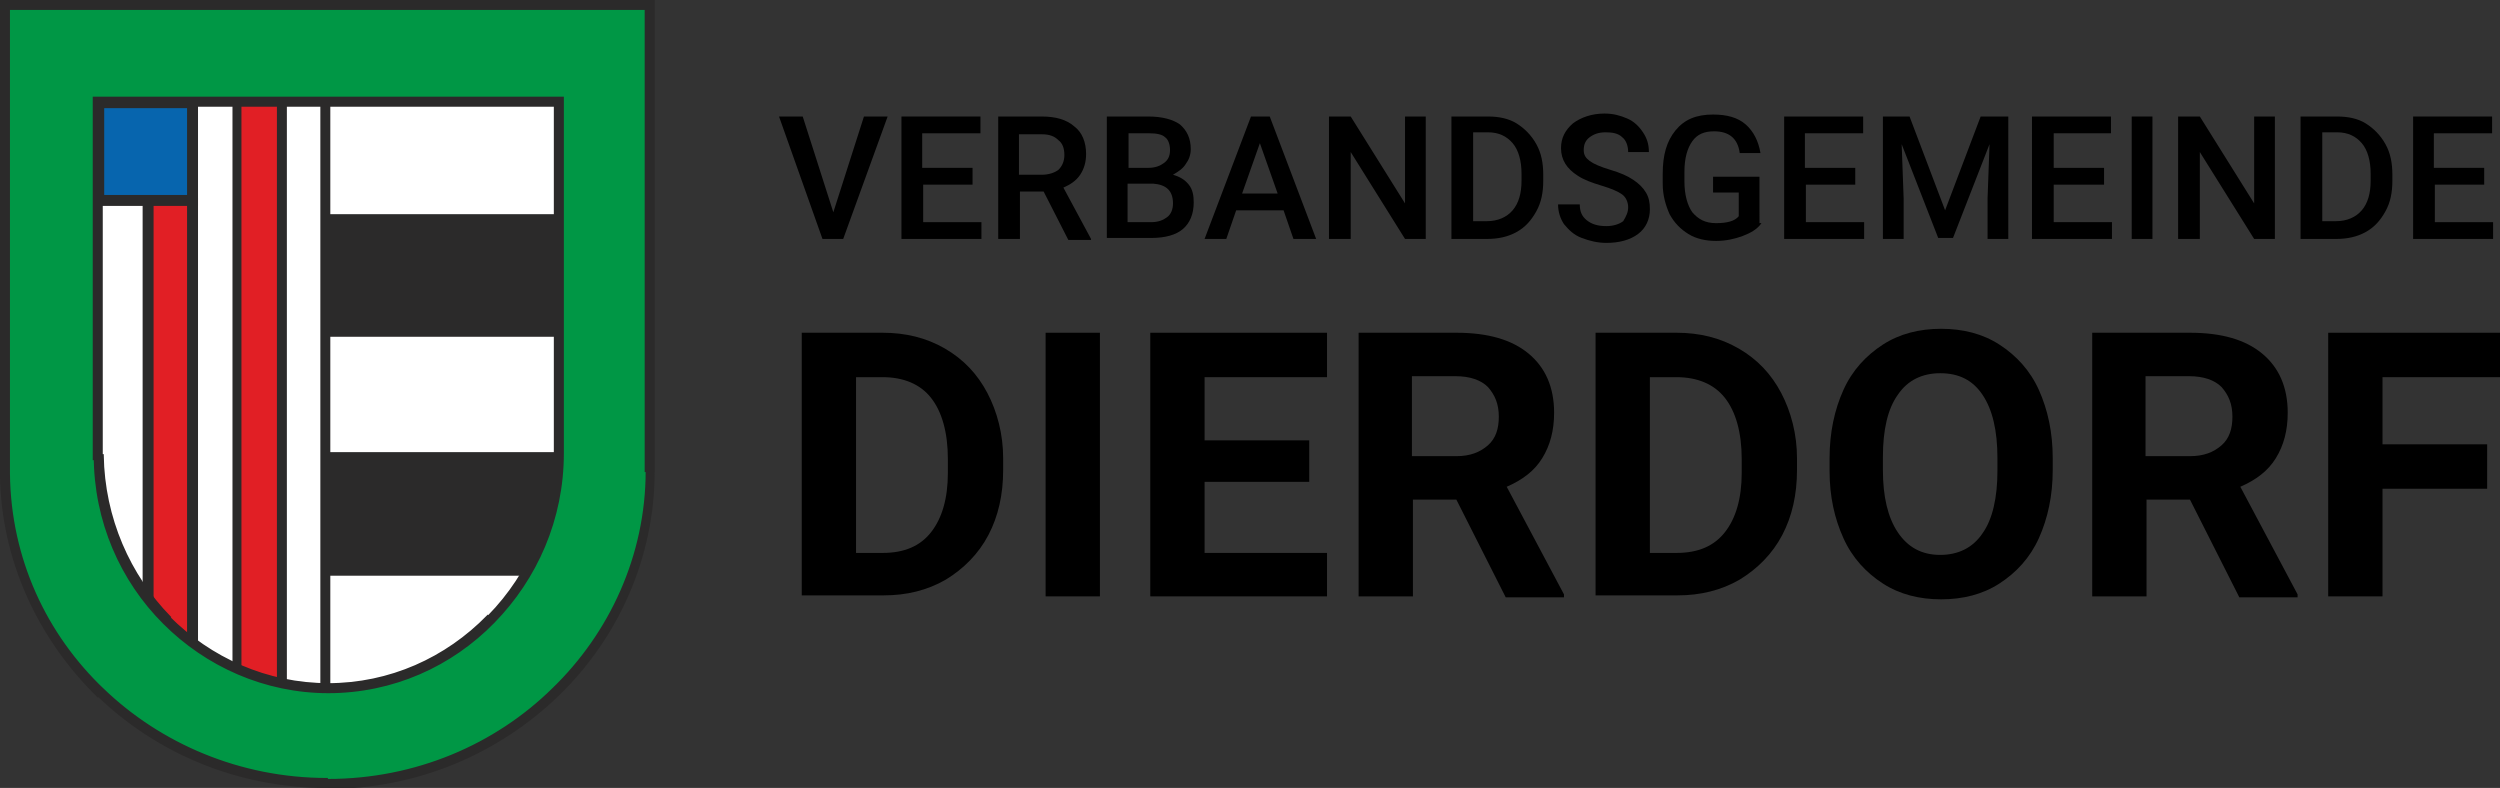 <?xml version="1.0" encoding="utf-8" standalone="no"?><!-- Generator: Adobe Illustrator 26.5.0, SVG Export Plug-In . SVG Version: 6.00 Build 0)  --><svg xmlns="http://www.w3.org/2000/svg" xmlns:xlink="http://www.w3.org/1999/xlink" id="Ebene_1" style="enable-background:new 0 0 253.2 79.8;" version="1.1" viewBox="0 0 253.2 79.8" x="0px" xml:space="preserve" y="0px">
<rect x="0" y="0" width="253.2" height="79.8" fill="#333333" stroke="none"/>
<style type="text/css">
	.st0{fill-rule:evenodd;clip-rule:evenodd;fill:#FFFFFF;stroke:#FFFFFF;stroke-width:0.567;stroke-miterlimit:10;}
	.st1{fill-rule:evenodd;clip-rule:evenodd;fill:#E11F25;stroke:#2B2A2A;stroke-width:0.216;stroke-miterlimit:10;}
	.st2{fill-rule:evenodd;clip-rule:evenodd;fill:#2B2A2A;stroke:#2B2A2A;stroke-width:0.216;stroke-miterlimit:10;}
	.st3{fill-rule:evenodd;clip-rule:evenodd;fill:#0765AE;}
	.st4{fill:#2B2A2A;stroke:#2B2A2A;stroke-width:0.709;stroke-miterlimit:10;}
	.st5{fill-rule:evenodd;clip-rule:evenodd;fill:#009745;}
	.st6{fill:#2B2A2A;stroke:#2B2A2A;stroke-width:0.216;stroke-miterlimit:10;}
</style>
<g>
	<polygon class="st0" points="8.2,7.5 59.3,7.5 58.4,62.2 35.2,72.5 9.7,64.9  "/>
	<polygon class="st1" points="24,10.3 24,67.9 26.1,68.7 28.6,69.4 28.5,10.2  "/>
	<polygon class="st2" points="33.1,21.8 56.4,21.8 56.4,34 33.1,34  "/>
	<polygon class="st2" points="33,45.9 56.2,45.9 56.2,58.2 33,58.2  "/>
	<polygon class="st1" points="14.9,20.3 14.9,60.8 15.6,61.9 17,63.4 18.4,64.9 19.4,65.6 19.5,20.3  "/>
	<polygon class="st3" points="10,10.4 19.5,10.4 19.5,20.3 10,20.3  "/>
	<path class="st4" d="M10,10.2h9.5v0.4H10V10.2z M19.5,10.2h0.2v0.2h-0.2V10.2z M19.7,10.4v9.8h-0.4v-9.8H19.7z M19.7,20.3v0.2h-0.2   v-0.2H19.7z M19.5,20.5H10v-0.4h9.5V20.5z M10,20.5H9.8v-0.2H10V20.5z M9.8,20.3v-9.8h0.4v9.8H9.8z M9.8,10.4v-0.2H10v0.2H9.8z"/>
	<polygon class="st4" points="19.7,20.4 19.7,69.4 19.3,69.4 19.3,20.4  "/>
	<polygon class="st4" points="15.2,20.2 15.2,60.4 14.8,60.4 14.8,20.2  "/>
	<polygon class="st4" points="24.1,10.7 24.1,68.3 23.9,68.3 23.9,10.7  "/>
	<polygon class="st4" points="28.7,10.6 28.7,69.4 28.4,69.4 28.4,10.6  "/>
	<polygon class="st4" points="33.1,10.5 33.1,69.8 32.8,69.8 32.8,10.5  "/>
	<path class="st5" d="M65.8,46.9c0,0.3,0,0.5,0,0.8c0,17.5-14.7,31.7-32.7,31.7c-17.9,0-32.5-14-32.6-31.3l0,0V0.5h65.3V46.9z    M56.6,45.3c0,0.2,0,0.4,0,0.6c0,13.1-10.5,23.8-23.3,23.8c-12.8,0-23.2-10.6-23.4-23.6l0,0V10.3h46.7V45.3z"/>
	<path class="st6" d="M66.2,46.9c0,0.1,0,0.3,0,0.4l-0.8,0c0-0.1,0-0.3,0-0.4L66.2,46.9z M66.2,47.3c0,0.1,0,0.3,0,0.4h-0.8   c0-0.1,0-0.3,0-0.4L66.2,47.3z M66.2,47.7c0,8.8-3.7,16.9-9.7,22.7l-0.5-0.6c5.8-5.6,9.5-13.5,9.5-22.1H66.2z M56.5,70.4   c-6,5.8-14.2,9.4-23.3,9.4v-0.8c8.9,0,17-3.5,22.8-9.2L56.5,70.4z M33.1,79.7c-9,0-17.2-3.5-23.2-9.3l0.5-0.6   c5.8,5.6,13.9,9.1,22.7,9.1V79.7z M9.9,70.5C4,64.7,0.2,56.8,0.1,48l0.8,0c0.1,8.6,3.7,16.3,9.6,21.9L9.9,70.5z M0.5,47.6h0.4V48   l-0.4,0V47.6z M0.5,48.4L0.5,48.4v-0.8l0,0V48.4z M0.5,48.4H0.1V48h0.4V48.4z M0.1,48V0.5h0.8V48H0.1z M0.1,0.5V0.1h0.4v0.4H0.1z    M0.5,0.1h65.3v0.8H0.5V0.1z M65.8,0.1h0.4v0.4h-0.4V0.1z M66.2,0.5v46.4h-0.8V0.5H66.2z M65.4,46.9L65.4,46.9h0.4H65.4z M57,45.3   c0,0.1,0,0.2,0,0.3h-0.8c0-0.1,0-0.2,0-0.3H57z M57,45.5c0,0.1,0,0.2,0,0.3h-0.8c0-0.1,0-0.2,0-0.3H57z M57,45.9   c0,6.7-2.7,12.7-7,17.1l-0.5-0.6c4.2-4.3,6.7-10.1,6.7-16.6H57z M50,63c-4.3,4.4-10.2,7.1-16.8,7.1v-0.8c6.3,0,12-2.6,16.2-6.9   L50,63z M33.3,70.1c-6.5,0-12.4-2.7-16.7-7l0.5-0.6c4.2,4.2,9.9,6.8,16.2,6.8V70.1z M16.6,63.1c-4.3-4.3-7-10.3-7-17h0.8   c0.1,6.4,2.7,12.2,6.8,16.4L16.6,63.1z M9.9,45.7h0.4v0.4H9.9V45.7z M9.9,46.5L9.9,46.5v-0.8l0,0V46.5z M9.9,46.5H9.5v-0.4h0.4   V46.5z M9.5,46.1V10.3h0.8v35.8H9.5z M9.5,10.3V9.9h0.4v0.4H9.5z M9.9,9.9h46.7v0.8H9.9V9.9z M56.6,9.9H57v0.4h-0.4V9.9z M57,10.3   v35h-0.8v-35H57z M56.2,45.3L56.2,45.3h0.4H56.2z"/>
</g>
<g>
	<path d="M84.4,21.5l3.1-9.7h2.4l-4.5,12.4h-2.1l-4.4-12.4h2.4L84.4,21.5z"/>
	<path d="M98.6,18.7h-5.1v3.8h5.9v1.7h-8.1V11.8h8v1.7h-5.9V17h5.1V18.7z"/>
	<path d="M105.7,19.4h-2.4v4.8h-2.2V11.8h4.4c1.4,0,2.5,0.3,3.3,1c0.8,0.6,1.2,1.6,1.2,2.8c0,0.8-0.2,1.5-0.6,2.1   c-0.4,0.6-1,1-1.7,1.3l2.8,5.2v0.1h-2.3L105.7,19.4z M103.3,17.7h2.2c0.7,0,1.3-0.2,1.7-0.5c0.4-0.4,0.6-0.9,0.6-1.5   c0-0.7-0.2-1.2-0.6-1.5c-0.4-0.4-0.9-0.6-1.7-0.6h-2.3V17.7z"/>
	<path d="M112.1,24.2V11.8h4.2c1.4,0,2.5,0.3,3.2,0.8c0.7,0.6,1.1,1.4,1.1,2.5c0,0.6-0.2,1.1-0.5,1.5c-0.3,0.5-0.8,0.8-1.3,1.1   c0.7,0.2,1.2,0.5,1.6,1c0.4,0.5,0.5,1.1,0.5,1.8c0,1.2-0.4,2.1-1.1,2.7s-1.8,0.9-3.2,0.9H112.1z M114.2,17h2.1   c0.7,0,1.2-0.2,1.6-0.5c0.4-0.3,0.6-0.7,0.6-1.3c0-0.6-0.2-1.1-0.5-1.3c-0.3-0.3-0.9-0.4-1.6-0.4h-2.1V17z M114.2,18.6v3.9h2.4   c0.7,0,1.2-0.2,1.6-0.5c0.4-0.3,0.6-0.8,0.6-1.4c0-1.3-0.7-1.9-2-2H114.2z"/>
	<path d="M130,21.3h-4.8l-1,2.9h-2.2l4.7-12.4h1.9l4.7,12.4H131L130,21.3z M125.8,19.6h3.6l-1.8-5.1L125.8,19.6z"/>
	<path d="M144.5,24.2h-2.2l-5.5-8.8v8.8h-2.2V11.8h2.2l5.5,8.8v-8.8h2.1V24.2z"/>
	<path d="M147,24.2V11.8h3.7c1.1,0,2.1,0.2,2.9,0.7c0.8,0.5,1.5,1.2,2,2.1c0.5,0.9,0.7,1.9,0.7,3.1v0.6c0,1.2-0.2,2.2-0.7,3.1   c-0.5,0.9-1.1,1.6-2,2.1c-0.9,0.5-1.9,0.7-3,0.7H147z M149.2,13.5v8.9h1.4c1.1,0,2-0.4,2.6-1.1c0.6-0.7,0.9-1.7,0.9-3v-0.7   c0-1.3-0.3-2.4-0.9-3.1c-0.6-0.7-1.4-1.1-2.5-1.1H149.2z"/>
	<path d="M164.9,21c0-0.5-0.2-1-0.6-1.3c-0.4-0.3-1.1-0.6-2.1-0.9s-1.8-0.6-2.4-1c-1.1-0.7-1.7-1.6-1.7-2.8c0-1,0.4-1.8,1.2-2.5   c0.8-0.6,1.9-1,3.2-1c0.9,0,1.6,0.2,2.3,0.5c0.7,0.3,1.2,0.8,1.6,1.4c0.4,0.6,0.6,1.2,0.6,2h-2.1c0-0.6-0.2-1.2-0.6-1.5   c-0.4-0.4-1-0.5-1.7-0.5c-0.7,0-1.2,0.2-1.6,0.5c-0.4,0.3-0.6,0.7-0.6,1.3c0,0.5,0.2,0.8,0.6,1.1c0.4,0.3,1.1,0.6,2.1,0.9   c1,0.3,1.7,0.6,2.3,1s1,0.8,1.3,1.3c0.3,0.5,0.4,1,0.4,1.7c0,1-0.4,1.9-1.2,2.5s-1.9,0.9-3.2,0.9c-0.9,0-1.7-0.2-2.5-0.5   c-0.8-0.3-1.3-0.8-1.8-1.4c-0.4-0.6-0.6-1.3-0.6-2h2.2c0,0.7,0.2,1.2,0.7,1.6c0.5,0.4,1.1,0.6,2,0.6c0.7,0,1.3-0.2,1.7-0.5   C164.7,21.9,164.9,21.5,164.9,21z"/>
	<path d="M178.4,22.6c-0.4,0.6-1.1,1-1.9,1.3c-0.8,0.3-1.7,0.5-2.7,0.5c-1,0-2-0.2-2.8-0.7c-0.8-0.5-1.4-1.1-1.9-2   c-0.4-0.9-0.7-1.9-0.7-3.1v-1c0-1.9,0.4-3.3,1.3-4.4c0.9-1.1,2.1-1.6,3.8-1.6c1.4,0,2.5,0.3,3.3,1c0.8,0.7,1.3,1.7,1.5,2.9h-2.1   c-0.2-1.5-1.1-2.2-2.6-2.2c-1,0-1.7,0.3-2.2,1s-0.8,1.7-0.8,3.1v1c0,1.3,0.3,2.4,0.8,3.1c0.6,0.7,1.3,1.1,2.4,1.1   c1.1,0,1.9-0.2,2.3-0.7v-2.4h-2.6v-1.6h4.7V22.6z"/>
	<path d="M188,18.7h-5.1v3.8h5.9v1.7h-8.1V11.8h8v1.7h-5.9V17h5.1V18.7z"/>
	<path d="M193.4,11.8l3.6,9.5l3.6-9.5h2.8v12.4h-2.1v-4.1l0.2-5.5l-3.7,9.5h-1.5l-3.7-9.5l0.2,5.5v4.1h-2.1V11.8H193.4z"/>
	<path d="M213.1,18.7H208v3.8h5.9v1.7h-8.1V11.8h8v1.7H208V17h5.1V18.7z"/>
	<path d="M218,24.2h-2.1V11.8h2.1V24.2z"/>
	<path d="M230.5,24.2h-2.2l-5.5-8.8v8.8h-2.2V11.8h2.2l5.5,8.8v-8.8h2.1V24.2z"/>
	<path d="M233,24.2V11.8h3.7c1.1,0,2.1,0.2,2.9,0.7c0.8,0.5,1.5,1.2,2,2.1c0.5,0.9,0.7,1.9,0.7,3.1v0.6c0,1.2-0.2,2.2-0.7,3.1   c-0.5,0.9-1.1,1.6-2,2.1c-0.9,0.5-1.9,0.7-3,0.7H233z M235.2,13.5v8.9h1.4c1.1,0,2-0.4,2.6-1.1c0.6-0.7,0.9-1.7,0.9-3v-0.7   c0-1.3-0.3-2.4-0.9-3.1c-0.6-0.7-1.4-1.1-2.5-1.1H235.2z"/>
	<path d="M251.7,18.7h-5.1v3.8h5.9v1.7h-8.1V11.8h8v1.7h-5.9V17h5.1V18.7z"/>
	<path d="M81.2,60.4V33.7h8.2c2.3,0,4.4,0.5,6.3,1.6c1.9,1.1,3.3,2.6,4.3,4.5s1.6,4.2,1.6,6.6v1.2c0,2.5-0.5,4.7-1.5,6.6   c-1,1.9-2.5,3.4-4.3,4.5c-1.9,1.1-4,1.6-6.3,1.6H81.2z M86.7,38.2V56h2.7c2.2,0,3.8-0.7,4.9-2.1c1.1-1.4,1.7-3.4,1.7-6v-1.4   c0-2.7-0.6-4.8-1.7-6.2c-1.1-1.4-2.8-2.1-4.9-2.1H86.7z"/>
	<path d="M111.4,60.4h-5.5V33.7h5.5V60.4z"/>
	<path d="M132.6,48.8H122V56h12.4v4.4h-17.9V33.7h17.9v4.5H122v6.4h10.6V48.8z"/>
	<path d="M147.5,50.6h-4.4v9.8h-5.5V33.7h9.9c3.2,0,5.6,0.7,7.3,2.1c1.7,1.4,2.6,3.4,2.6,6c0,1.8-0.4,3.3-1.2,4.6s-2,2.2-3.6,2.9   l5.8,10.9v0.3h-5.9L147.5,50.6z M143.1,46.2h4.4c1.4,0,2.4-0.4,3.2-1.1c0.8-0.7,1.1-1.7,1.1-2.9c0-1.3-0.4-2.2-1.1-3   c-0.7-0.7-1.8-1.1-3.3-1.1h-4.4V46.2z"/>
	<path d="M161.6,60.4V33.7h8.2c2.3,0,4.4,0.5,6.3,1.6c1.9,1.1,3.3,2.6,4.3,4.5s1.6,4.2,1.6,6.6v1.2c0,2.5-0.5,4.7-1.5,6.6   c-1,1.9-2.5,3.4-4.3,4.5c-1.9,1.1-4,1.6-6.3,1.6H161.6z M167.1,38.2V56h2.7c2.2,0,3.8-0.7,4.9-2.1c1.1-1.4,1.7-3.4,1.7-6v-1.4   c0-2.7-0.6-4.8-1.7-6.2c-1.1-1.4-2.8-2.1-4.9-2.1H167.1z"/>
	<path d="M207.9,47.6c0,2.6-0.5,4.9-1.4,6.9c-0.9,2-2.3,3.5-4,4.6c-1.7,1.1-3.7,1.6-5.9,1.6c-2.2,0-4.2-0.5-5.9-1.6   c-1.7-1.1-3.1-2.6-4-4.6s-1.4-4.2-1.4-6.8v-1.3c0-2.6,0.5-4.9,1.4-6.9c0.9-2,2.3-3.5,4-4.6c1.7-1.1,3.7-1.6,5.9-1.6   c2.2,0,4.2,0.5,5.9,1.6c1.7,1.1,3.1,2.6,4,4.6s1.4,4.3,1.4,6.9V47.6z M202.3,46.4c0-2.8-0.5-4.9-1.5-6.4c-1-1.5-2.4-2.2-4.3-2.2   c-1.8,0-3.3,0.7-4.3,2.2c-1,1.4-1.5,3.5-1.5,6.3v1.3c0,2.7,0.5,4.8,1.5,6.3c1,1.5,2.4,2.3,4.3,2.3c1.8,0,3.3-0.7,4.3-2.2   c1-1.4,1.5-3.6,1.5-6.3V46.4z"/>
	<path d="M221.8,50.6h-4.4v9.8h-5.5V33.7h9.9c3.2,0,5.6,0.7,7.3,2.1c1.7,1.4,2.6,3.4,2.6,6c0,1.8-0.4,3.3-1.2,4.6s-2,2.2-3.6,2.9   l5.8,10.9v0.3h-5.9L221.8,50.6z M217.4,46.2h4.4c1.4,0,2.4-0.4,3.2-1.1c0.8-0.7,1.1-1.7,1.1-2.9c0-1.3-0.4-2.2-1.1-3   c-0.7-0.7-1.8-1.1-3.3-1.1h-4.4V46.2z"/>
	<path d="M251.9,49.5h-10.6v10.9h-5.5V33.7h17.4v4.5h-11.9V45h10.6V49.5z"/>
</g>
</svg>
